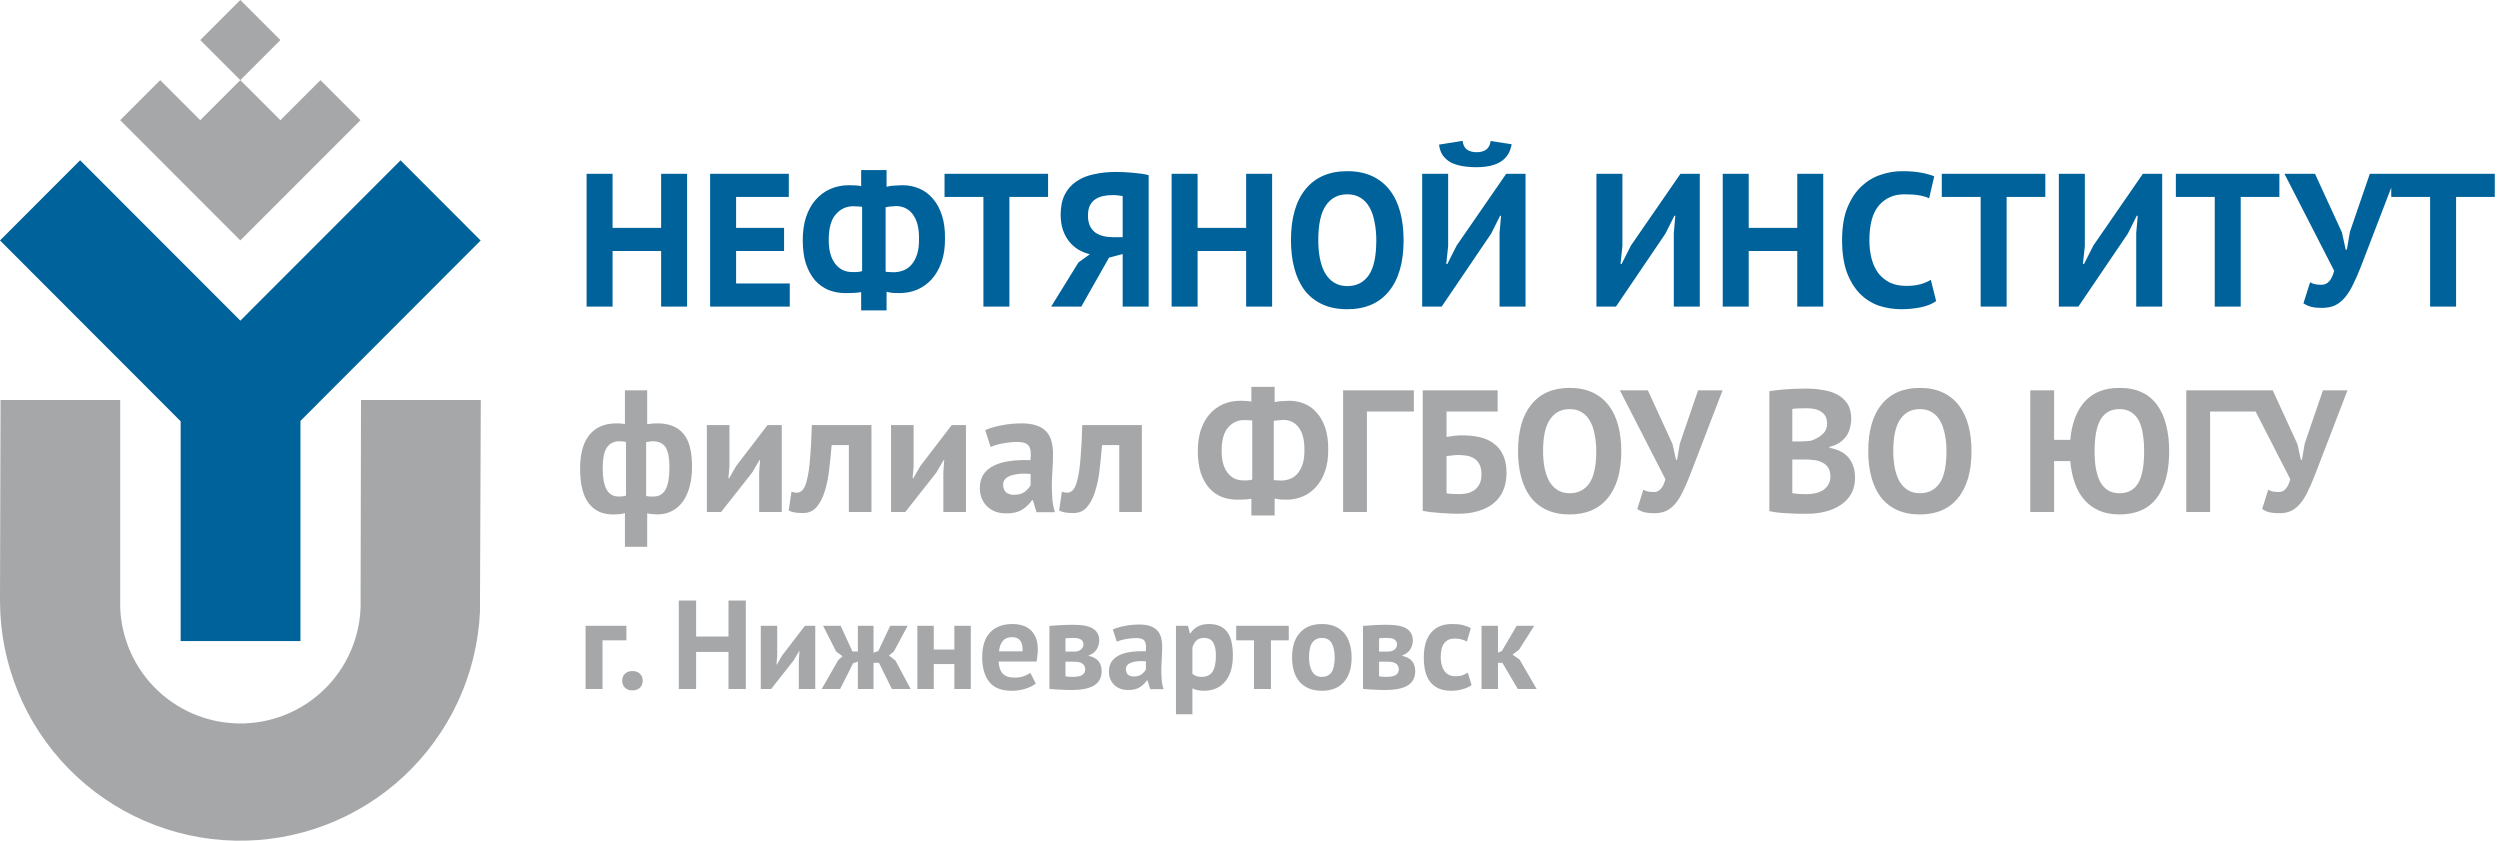 <svg width="791" height="266" viewBox="0 0 791 266" fill="none" xmlns="http://www.w3.org/2000/svg">
<path d="M152.124 126.568H114.22L114.093 189.585C114.26 194.579 113.441 199.558 111.683 204.235C109.926 208.913 107.264 213.199 103.851 216.848C100.437 220.498 96.338 223.439 91.787 225.504C87.237 227.569 82.324 228.717 77.33 228.884C72.336 229.05 67.357 228.231 62.679 226.474C58.002 224.717 53.716 222.055 50.066 218.641C46.417 215.227 43.476 211.128 41.411 206.578C39.346 202.027 38.198 197.115 38.031 192.12V126.568H0.177L0 189.585C0 189.801 0 190.003 0 190.219C0.05 210.034 7.84 229.046 21.708 243.199C35.577 257.352 54.426 265.527 74.236 265.98C94.046 266.433 113.249 259.129 127.75 245.624C142.251 232.12 150.902 213.485 151.858 193.692L152.124 126.568Z" fill="#A5A7A9"/>
<path d="M152.074 76.1L126.732 50.733L76.049 101.454L25.341 50.708L0 76.075L57.161 133.299V202.832H95.065V133.172L152.074 76.1Z" fill="#00629B"/>
<path d="M63.36 12.677L76.037 0L88.714 12.677L76.037 25.354L88.714 38.031L101.378 25.354L114.055 38.031L76.037 76.062L38.018 38.031L50.683 25.354L63.36 38.031L76.037 25.354" fill="#A5A7A9"/>
<path d="M209.18 79.42H193.82V97H185.6V55H193.82V72.1H209.18V55H217.4V97H209.18V79.42ZM224.682 55H249.582V62.32H232.902V72.1H248.082V79.42H232.902V89.68H249.882V97H224.682V55ZM272.47 92.44C271.71 92.56 270.93 92.64 270.13 92.68C269.33 92.72 268.47 92.74 267.55 92.74C265.63 92.74 263.85 92.42 262.21 91.78C260.57 91.1 259.13 90.08 257.89 88.72C256.69 87.32 255.73 85.58 255.01 83.5C254.33 81.38 253.99 78.88 253.99 76C253.99 73.28 254.33 70.86 255.01 68.74C255.73 66.58 256.73 64.76 258.01 63.28C259.33 61.76 260.89 60.6 262.69 59.8C264.49 59 266.49 58.6 268.69 58.6C269.21 58.6 269.85 58.62 270.61 58.66C271.37 58.7 271.99 58.78 272.47 58.9V53.8H280.51V59.08C281.27 58.88 282.13 58.76 283.09 58.72C284.09 58.64 284.89 58.6 285.49 58.6C287.45 58.6 289.25 58.96 290.89 59.68C292.53 60.36 293.95 61.42 295.15 62.86C296.39 64.26 297.35 66.02 298.03 68.14C298.71 70.22 299.03 72.64 298.99 75.4C299.03 78.24 298.67 80.74 297.91 82.9C297.15 85.06 296.11 86.88 294.79 88.36C293.47 89.8 291.93 90.9 290.17 91.66C288.45 92.38 286.59 92.74 284.59 92.74C283.95 92.74 283.25 92.72 282.49 92.68C281.77 92.6 281.11 92.48 280.51 92.32V98.2H272.47V92.44ZM283.57 65.2C283.17 65.24 282.63 65.28 281.95 65.32C281.27 65.36 280.69 65.44 280.21 65.56V85.96C280.57 86.04 280.99 86.08 281.47 86.08C281.99 86.08 282.47 86.1 282.91 86.14C284.03 86.1 285.07 85.88 286.03 85.48C286.99 85.08 287.83 84.44 288.55 83.56C289.27 82.68 289.83 81.58 290.23 80.26C290.63 78.94 290.81 77.34 290.77 75.46C290.81 72.26 290.19 69.76 288.91 67.96C287.63 66.16 285.85 65.24 283.57 65.2ZM269.65 86.08C269.97 86.08 270.45 86.08 271.09 86.08C271.77 86.04 272.33 85.94 272.77 85.78V65.44C272.37 65.36 271.91 65.32 271.39 65.32C270.87 65.28 270.39 65.26 269.95 65.26C267.75 65.26 265.91 66.12 264.43 67.84C262.95 69.52 262.21 72.22 262.21 75.94C262.21 79.18 262.89 81.68 264.25 83.44C265.61 85.2 267.41 86.08 269.65 86.08ZM331.611 62.32H319.371V97H311.151V62.32H298.851V55H331.611V62.32ZM363.433 97H355.213V80.38L350.893 81.52L342.133 97H332.593L341.233 83.02L344.833 80.44C343.553 80.12 342.353 79.64 341.233 79C340.113 78.32 339.133 77.46 338.293 76.42C337.453 75.38 336.793 74.16 336.313 72.76C335.833 71.32 335.593 69.7 335.593 67.9C335.593 65.38 336.033 63.26 336.913 61.54C337.793 59.82 339.013 58.44 340.573 57.4C342.133 56.32 343.993 55.56 346.153 55.12C348.313 54.64 350.653 54.4 353.173 54.4C353.853 54.4 354.633 54.42 355.513 54.46C356.393 54.5 357.293 54.56 358.213 54.64C359.173 54.72 360.093 54.82 360.973 54.94C361.893 55.06 362.713 55.22 363.433 55.42V97ZM352.153 61.72C351.073 61.72 350.053 61.82 349.093 62.02C348.133 62.22 347.293 62.56 346.573 63.04C345.853 63.52 345.273 64.18 344.833 65.02C344.433 65.86 344.233 66.94 344.233 68.26C344.233 69.5 344.433 70.56 344.833 71.44C345.233 72.28 345.793 72.98 346.513 73.54C347.233 74.06 348.073 74.44 349.033 74.68C349.993 74.92 351.033 75.04 352.153 75.04H355.213V62.02C354.773 61.94 354.313 61.88 353.833 61.84C353.393 61.76 352.833 61.72 352.153 61.72ZM394.278 79.42H378.918V97H370.698V55H378.918V72.1H394.278V55H402.498V97H394.278V79.42ZM408.46 76C408.46 69 410 63.62 413.08 59.86C416.16 56.06 420.56 54.16 426.28 54.16C429.28 54.16 431.9 54.68 434.14 55.72C436.38 56.76 438.24 58.24 439.72 60.16C441.2 62.08 442.3 64.38 443.02 67.06C443.74 69.74 444.1 72.72 444.1 76C444.1 83 442.54 88.4 439.42 92.2C436.34 95.96 431.96 97.84 426.28 97.84C423.24 97.84 420.6 97.32 418.36 96.28C416.12 95.24 414.26 93.76 412.78 91.84C411.34 89.92 410.26 87.62 409.54 84.94C408.82 82.26 408.46 79.28 408.46 76ZM417.1 76C417.1 78.12 417.28 80.08 417.64 81.88C418 83.64 418.54 85.16 419.26 86.44C420.02 87.72 420.98 88.72 422.14 89.44C423.3 90.16 424.68 90.52 426.28 90.52C429.2 90.52 431.46 89.38 433.06 87.1C434.66 84.82 435.46 81.12 435.46 76C435.46 73.96 435.28 72.06 434.92 70.3C434.6 68.54 434.08 67 433.36 65.68C432.64 64.36 431.7 63.34 430.54 62.62C429.38 61.86 427.96 61.48 426.28 61.48C423.36 61.48 421.1 62.66 419.5 65.02C417.9 67.34 417.1 71 417.1 76ZM474.455 73.72L474.935 68.26H474.635L471.815 73.9L456.155 97H449.975V55H458.195V77.86L457.595 83.5H457.955L460.895 77.68L476.555 55H482.675V97H474.455V73.72ZM462.755 44.56C462.915 45.84 463.375 46.76 464.135 47.32C464.935 47.88 465.955 48.16 467.195 48.16C469.875 48.16 471.355 46.98 471.635 44.62L478.295 45.64C477.855 48.16 476.695 50 474.815 51.16C472.975 52.32 470.415 52.9 467.135 52.9C465.495 52.9 463.995 52.78 462.635 52.54C461.275 52.3 460.075 51.92 459.035 51.4C458.035 50.84 457.195 50.1 456.515 49.18C455.875 48.26 455.475 47.12 455.315 45.76L462.755 44.56ZM529.592 73.72L530.072 68.26H529.772L526.952 73.9L511.292 97H505.112V55H513.332V77.86L512.732 83.5H513.092L516.032 77.68L531.692 55H537.812V97H529.592V73.72ZM568.653 79.42H553.293V97H545.073V55H553.293V72.1H568.653V55H576.873V97H568.653V79.42ZM612.595 95.26C611.315 96.18 609.675 96.84 607.675 97.24C605.715 97.64 603.695 97.84 601.615 97.84C599.095 97.84 596.695 97.46 594.415 96.7C592.175 95.9 590.195 94.64 588.475 92.92C586.755 91.16 585.375 88.9 584.335 86.14C583.335 83.34 582.835 79.96 582.835 76C582.835 71.88 583.395 68.44 584.515 65.68C585.675 62.88 587.155 60.64 588.955 58.96C590.795 57.24 592.835 56.02 595.075 55.3C597.315 54.54 599.555 54.16 601.795 54.16C604.195 54.16 606.215 54.32 607.855 54.64C609.535 54.96 610.915 55.34 611.995 55.78L610.375 62.74C609.455 62.3 608.355 61.98 607.075 61.78C605.835 61.58 604.315 61.48 602.515 61.48C599.195 61.48 596.515 62.66 594.475 65.02C592.475 67.38 591.475 71.04 591.475 76C591.475 78.16 591.715 80.14 592.195 81.94C592.675 83.7 593.395 85.22 594.355 86.5C595.355 87.74 596.575 88.72 598.015 89.44C599.495 90.12 601.195 90.46 603.115 90.46C604.915 90.46 606.435 90.28 607.675 89.92C608.915 89.56 609.995 89.1 610.915 88.54L612.595 95.26ZM647.139 62.32H634.899V97H626.679V62.32H614.379V55H647.139V62.32ZM675.9 73.72L676.38 68.26H676.08L673.26 73.9L657.6 97H651.42V55H659.64V77.86L659.04 83.5H659.4L662.34 77.68L678 55H684.12V97H675.9V73.72ZM721.201 62.32H708.961V97H700.741V62.32H688.441V55H721.201V62.32ZM740.988 73.54L742.188 79H742.548L743.508 73.36L749.808 55H758.268L747.108 84.04C746.228 86.32 745.368 88.3 744.528 89.98C743.728 91.66 742.848 93.06 741.888 94.18C740.968 95.26 739.928 96.08 738.768 96.64C737.608 97.16 736.248 97.42 734.688 97.42C733.368 97.42 732.288 97.32 731.448 97.12C730.648 96.96 729.768 96.58 728.808 95.98L730.908 89.32C731.588 89.68 732.208 89.9 732.768 89.98C733.328 90.06 733.928 90.1 734.568 90.1C736.448 90.1 737.768 88.62 738.528 85.66L722.808 55H732.468L740.988 73.54ZM789.346 62.32H777.106V97H768.886V62.32H756.586V55H789.346V62.32Z" fill="#00629B"/>
<path d="M197.73 162.33C197.107 162.55 196.447 162.678 195.75 162.715C195.09 162.752 194.485 162.77 193.935 162.77C190.598 162.77 188.032 161.578 186.235 159.195C184.438 156.812 183.54 153.163 183.54 148.25C183.54 143.557 184.53 140 186.51 137.58C188.49 135.16 191.35 133.95 195.09 133.95C196.117 133.95 196.997 134.023 197.73 134.17V123.5H204.77V134.225C205.43 134.115 206.017 134.042 206.53 134.005C207.043 133.968 207.538 133.95 208.015 133.95C211.645 133.95 214.377 135.032 216.21 137.195C218.043 139.322 218.96 142.823 218.96 147.7C218.96 150.01 218.703 152.1 218.19 153.97C217.713 155.803 216.998 157.38 216.045 158.7C215.092 160.02 213.918 161.028 212.525 161.725C211.168 162.422 209.592 162.77 207.795 162.77C207.465 162.77 206.97 162.733 206.31 162.66C205.687 162.623 205.173 162.532 204.77 162.385V173H197.73V162.33ZM206.42 139.615C206.053 139.615 205.723 139.652 205.43 139.725C205.173 139.762 204.843 139.817 204.44 139.89V156.94C204.733 157.013 205.063 157.068 205.43 157.105C205.833 157.105 206.255 157.105 206.695 157.105C208.455 157.105 209.738 156.39 210.545 154.96C211.388 153.493 211.81 151.073 211.81 147.7C211.81 144.84 211.407 142.787 210.6 141.54C209.793 140.257 208.4 139.615 206.42 139.615ZM195.805 157.105C196.208 157.105 196.575 157.087 196.905 157.05C197.272 156.977 197.657 156.903 198.06 156.83V139.835C197.363 139.688 196.648 139.615 195.915 139.615C194.228 139.615 192.927 140.275 192.01 141.595C191.13 142.878 190.69 145.097 190.69 148.25C190.69 151.11 191.093 153.31 191.9 154.85C192.743 156.353 194.045 157.105 195.805 157.105ZM240.201 149.46L240.476 145.555H240.311L237.946 149.57L228.156 162H223.646V134.5H230.796V147.59L230.466 151.33H230.686L232.941 147.425L242.841 134.5H247.351V162H240.201V149.46ZM268.576 140.825H263.131C262.911 143.428 262.655 146.013 262.361 148.58C262.068 151.147 261.591 153.457 260.931 155.51C260.308 157.527 259.446 159.177 258.346 160.46C257.246 161.707 255.816 162.33 254.056 162.33C251.93 162.33 250.426 162.055 249.546 161.505L250.426 155.565C251.013 155.785 251.563 155.895 252.076 155.895C252.81 155.895 253.451 155.583 254.001 154.96C254.551 154.337 255.01 153.218 255.376 151.605C255.78 149.992 256.091 147.81 256.311 145.06C256.568 142.273 256.751 138.753 256.861 134.5H275.726V162H268.576V140.825ZM298.477 149.46L298.752 145.555H298.587L296.222 149.57L286.432 162H281.922V134.5H289.072V147.59L288.742 151.33H288.962L291.217 147.425L301.117 134.5H305.627V162H298.477V149.46ZM311.728 136.095C313.194 135.435 314.936 134.922 316.953 134.555C318.969 134.152 321.078 133.95 323.278 133.95C325.184 133.95 326.779 134.188 328.063 134.665C329.346 135.105 330.354 135.747 331.088 136.59C331.858 137.433 332.389 138.442 332.683 139.615C333.013 140.788 333.178 142.108 333.178 143.575C333.178 145.188 333.123 146.82 333.013 148.47C332.903 150.083 332.829 151.678 332.793 153.255C332.793 154.832 332.848 156.372 332.958 157.875C333.068 159.342 333.343 160.735 333.783 162.055H327.953L326.798 158.26H326.523C325.789 159.397 324.763 160.387 323.443 161.23C322.159 162.037 320.491 162.44 318.438 162.44C317.154 162.44 315.999 162.257 314.973 161.89C313.946 161.487 313.066 160.937 312.333 160.24C311.599 159.507 311.031 158.663 310.628 157.71C310.224 156.72 310.023 155.62 310.023 154.41C310.023 152.723 310.389 151.312 311.123 150.175C311.893 149.002 312.974 148.067 314.368 147.37C315.798 146.637 317.484 146.142 319.428 145.885C321.408 145.592 323.608 145.5 326.028 145.61C326.284 143.557 326.138 142.09 325.588 141.21C325.038 140.293 323.809 139.835 321.903 139.835C320.473 139.835 318.951 139.982 317.338 140.275C315.761 140.568 314.459 140.953 313.433 141.43L311.728 136.095ZM320.803 156.555C322.233 156.555 323.369 156.243 324.213 155.62C325.056 154.96 325.679 154.263 326.083 153.53V149.955C324.946 149.845 323.846 149.827 322.783 149.9C321.756 149.973 320.839 150.138 320.033 150.395C319.226 150.652 318.584 151.018 318.108 151.495C317.631 151.972 317.393 152.577 317.393 153.31C317.393 154.337 317.686 155.143 318.273 155.73C318.896 156.28 319.739 156.555 320.803 156.555ZM354.138 140.825H348.693C348.473 143.428 348.216 146.013 347.923 148.58C347.63 151.147 347.153 153.457 346.493 155.51C345.87 157.527 345.008 159.177 343.908 160.46C342.808 161.707 341.378 162.33 339.618 162.33C337.491 162.33 335.988 162.055 335.108 161.505L335.988 155.565C336.575 155.785 337.125 155.895 337.638 155.895C338.371 155.895 339.013 155.583 339.563 154.96C340.113 154.337 340.571 153.218 340.938 151.605C341.341 149.992 341.653 147.81 341.873 145.06C342.13 142.273 342.313 138.753 342.423 134.5H361.288V162H354.138V140.825ZM395.932 157.82C395.235 157.93 394.52 158.003 393.787 158.04C393.053 158.077 392.265 158.095 391.422 158.095C389.662 158.095 388.03 157.802 386.527 157.215C385.023 156.592 383.703 155.657 382.567 154.41C381.467 153.127 380.587 151.532 379.927 149.625C379.303 147.682 378.992 145.39 378.992 142.75C378.992 140.257 379.303 138.038 379.927 136.095C380.587 134.115 381.503 132.447 382.677 131.09C383.887 129.697 385.317 128.633 386.967 127.9C388.617 127.167 390.45 126.8 392.467 126.8C392.943 126.8 393.53 126.818 394.227 126.855C394.923 126.892 395.492 126.965 395.932 127.075V122.4H403.302V127.24C403.998 127.057 404.787 126.947 405.667 126.91C406.583 126.837 407.317 126.8 407.867 126.8C409.663 126.8 411.313 127.13 412.817 127.79C414.32 128.413 415.622 129.385 416.722 130.705C417.858 131.988 418.738 133.602 419.362 135.545C419.985 137.452 420.278 139.67 420.242 142.2C420.278 144.803 419.948 147.095 419.252 149.075C418.555 151.055 417.602 152.723 416.392 154.08C415.182 155.4 413.77 156.408 412.157 157.105C410.58 157.765 408.875 158.095 407.042 158.095C406.455 158.095 405.813 158.077 405.117 158.04C404.457 157.967 403.852 157.857 403.302 157.71V163.1H395.932V157.82ZM406.107 132.85C405.74 132.887 405.245 132.923 404.622 132.96C403.998 132.997 403.467 133.07 403.027 133.18V151.88C403.357 151.953 403.742 151.99 404.182 151.99C404.658 151.99 405.098 152.008 405.502 152.045C406.528 152.008 407.482 151.807 408.362 151.44C409.242 151.073 410.012 150.487 410.672 149.68C411.332 148.873 411.845 147.865 412.212 146.655C412.578 145.445 412.743 143.978 412.707 142.255C412.743 139.322 412.175 137.03 411.002 135.38C409.828 133.73 408.197 132.887 406.107 132.85ZM393.347 151.99C393.64 151.99 394.08 151.99 394.667 151.99C395.29 151.953 395.803 151.862 396.207 151.715V133.07C395.84 132.997 395.418 132.96 394.942 132.96C394.465 132.923 394.025 132.905 393.622 132.905C391.605 132.905 389.918 133.693 388.562 135.27C387.205 136.81 386.527 139.285 386.527 142.695C386.527 145.665 387.15 147.957 388.397 149.57C389.643 151.183 391.293 151.99 393.347 151.99ZM447.343 130.21H432.493V162H424.958V123.5H447.343V130.21ZM450.149 123.5H473.854V130.21H457.684V138.24C458.307 138.13 459.059 138.02 459.939 137.91C460.855 137.8 461.754 137.745 462.634 137.745C464.687 137.745 466.575 137.947 468.299 138.35C470.022 138.753 471.489 139.432 472.699 140.385C473.945 141.302 474.917 142.53 475.614 144.07C476.31 145.573 476.659 147.425 476.659 149.625C476.659 151.788 476.292 153.677 475.559 155.29C474.862 156.903 473.835 158.242 472.479 159.305C471.159 160.368 469.545 161.175 467.639 161.725C465.769 162.275 463.66 162.55 461.314 162.55C460.69 162.55 459.902 162.532 458.949 162.495C458.032 162.458 457.042 162.403 455.979 162.33C454.952 162.257 453.925 162.165 452.899 162.055C451.872 161.945 450.955 161.798 450.149 161.615V123.5ZM461.864 156.335C462.817 156.335 463.697 156.225 464.504 156.005C465.347 155.748 466.08 155.382 466.704 154.905C467.327 154.392 467.822 153.75 468.189 152.98C468.555 152.21 468.739 151.275 468.739 150.175C468.739 148.855 468.537 147.792 468.134 146.985C467.73 146.178 467.18 145.555 466.484 145.115C465.787 144.638 464.98 144.327 464.064 144.18C463.184 144.033 462.23 143.96 461.204 143.96C460.69 143.96 460.049 144.015 459.279 144.125C458.509 144.198 457.977 144.272 457.684 144.345V156.06C458.087 156.17 458.692 156.243 459.499 156.28C460.342 156.317 461.13 156.335 461.864 156.335ZM480.306 142.75C480.306 136.333 481.717 131.402 484.541 127.955C487.364 124.472 491.397 122.73 496.641 122.73C499.391 122.73 501.792 123.207 503.846 124.16C505.899 125.113 507.604 126.47 508.961 128.23C510.317 129.99 511.326 132.098 511.986 134.555C512.646 137.012 512.976 139.743 512.976 142.75C512.976 149.167 511.546 154.117 508.686 157.6C505.862 161.047 501.847 162.77 496.641 162.77C493.854 162.77 491.434 162.293 489.381 161.34C487.327 160.387 485.622 159.03 484.266 157.27C482.946 155.51 481.956 153.402 481.296 150.945C480.636 148.488 480.306 145.757 480.306 142.75ZM488.226 142.75C488.226 144.693 488.391 146.49 488.721 148.14C489.051 149.753 489.546 151.147 490.206 152.32C490.902 153.493 491.782 154.41 492.846 155.07C493.909 155.73 495.174 156.06 496.641 156.06C499.317 156.06 501.389 155.015 502.856 152.925C504.322 150.835 505.056 147.443 505.056 142.75C505.056 140.88 504.891 139.138 504.561 137.525C504.267 135.912 503.791 134.5 503.131 133.29C502.471 132.08 501.609 131.145 500.546 130.485C499.482 129.788 498.181 129.44 496.641 129.44C493.964 129.44 491.892 130.522 490.426 132.685C488.959 134.812 488.226 138.167 488.226 142.75ZM529.191 140.495L530.291 145.5H530.621L531.501 140.33L537.276 123.5H545.031L534.801 150.12C533.994 152.21 533.206 154.025 532.436 155.565C531.702 157.105 530.896 158.388 530.016 159.415C529.172 160.405 528.219 161.157 527.156 161.67C526.092 162.147 524.846 162.385 523.416 162.385C522.206 162.385 521.216 162.293 520.446 162.11C519.712 161.963 518.906 161.615 518.026 161.065L519.951 154.96C520.574 155.29 521.142 155.492 521.656 155.565C522.169 155.638 522.719 155.675 523.306 155.675C525.029 155.675 526.239 154.318 526.936 151.605L512.526 123.5H521.381L529.191 140.495ZM585.731 132.465C585.731 133.418 585.603 134.372 585.346 135.325C585.126 136.278 584.741 137.158 584.191 137.965C583.641 138.735 582.926 139.432 582.046 140.055C581.166 140.642 580.103 141.082 578.856 141.375V141.705C579.956 141.888 581.001 142.2 581.991 142.64C582.981 143.08 583.843 143.685 584.576 144.455C585.31 145.225 585.878 146.16 586.281 147.26C586.721 148.36 586.941 149.662 586.941 151.165C586.941 153.145 586.52 154.868 585.676 156.335C584.833 157.765 583.696 158.938 582.266 159.855C580.873 160.772 579.278 161.45 577.481 161.89C575.685 162.33 573.833 162.55 571.926 162.55C571.303 162.55 570.496 162.55 569.506 162.55C568.553 162.55 567.508 162.513 566.371 162.44C565.271 162.403 564.135 162.33 562.961 162.22C561.825 162.11 560.78 161.945 559.826 161.725V123.775C560.523 123.665 561.311 123.555 562.191 123.445C563.108 123.335 564.08 123.243 565.106 123.17C566.133 123.097 567.178 123.042 568.241 123.005C569.341 122.968 570.423 122.95 571.486 122.95C573.283 122.95 575.025 123.097 576.711 123.39C578.435 123.647 579.956 124.123 581.276 124.82C582.633 125.517 583.715 126.488 584.521 127.735C585.328 128.982 585.731 130.558 585.731 132.465ZM571.981 156.335C572.898 156.335 573.778 156.225 574.621 156.005C575.501 155.785 576.271 155.455 576.931 155.015C577.591 154.538 578.123 153.952 578.526 153.255C578.93 152.558 579.131 151.733 579.131 150.78C579.131 149.57 578.893 148.617 578.416 147.92C577.94 147.223 577.316 146.692 576.546 146.325C575.776 145.922 574.915 145.665 573.961 145.555C573.008 145.445 572.055 145.39 571.101 145.39H567.086V156.005C567.27 156.078 567.563 156.133 567.966 156.17C568.37 156.207 568.791 156.243 569.231 156.28C569.708 156.28 570.185 156.298 570.661 156.335C571.175 156.335 571.615 156.335 571.981 156.335ZM569.506 139.67C570.02 139.67 570.606 139.652 571.266 139.615C571.963 139.578 572.531 139.523 572.971 139.45C574.365 139.01 575.556 138.35 576.546 137.47C577.573 136.59 578.086 135.435 578.086 134.005C578.086 133.052 577.903 132.263 577.536 131.64C577.17 131.017 576.675 130.522 576.051 130.155C575.465 129.788 574.786 129.532 574.016 129.385C573.246 129.238 572.44 129.165 571.596 129.165C570.643 129.165 569.763 129.183 568.956 129.22C568.15 129.257 567.526 129.312 567.086 129.385V139.67H569.506ZM591.111 142.75C591.111 136.333 592.523 131.402 595.346 127.955C598.17 124.472 602.203 122.73 607.446 122.73C610.196 122.73 612.598 123.207 614.651 124.16C616.705 125.113 618.41 126.47 619.766 128.23C621.123 129.99 622.131 132.098 622.791 134.555C623.451 137.012 623.781 139.743 623.781 142.75C623.781 149.167 622.351 154.117 619.491 157.6C616.668 161.047 612.653 162.77 607.446 162.77C604.66 162.77 602.24 162.293 600.186 161.34C598.133 160.387 596.428 159.03 595.071 157.27C593.751 155.51 592.761 153.402 592.101 150.945C591.441 148.488 591.111 145.757 591.111 142.75ZM599.031 142.75C599.031 144.693 599.196 146.49 599.526 148.14C599.856 149.753 600.351 151.147 601.011 152.32C601.708 153.493 602.588 154.41 603.651 155.07C604.715 155.73 605.98 156.06 607.446 156.06C610.123 156.06 612.195 155.015 613.661 152.925C615.128 150.835 615.861 147.443 615.861 142.75C615.861 140.88 615.696 139.138 615.366 137.525C615.073 135.912 614.596 134.5 613.936 133.29C613.276 132.08 612.415 131.145 611.351 130.485C610.288 129.788 608.986 129.44 607.446 129.44C604.77 129.44 602.698 130.522 601.231 132.685C599.765 134.812 599.031 138.167 599.031 142.75ZM649.915 139.175H655.03C655.507 133.932 657.047 129.88 659.65 127.02C662.253 124.16 665.902 122.73 670.595 122.73C673.382 122.73 675.765 123.207 677.745 124.16C679.725 125.113 681.338 126.47 682.585 128.23C683.868 129.99 684.803 132.098 685.39 134.555C686.013 137.012 686.325 139.743 686.325 142.75C686.325 149.167 685.005 154.117 682.365 157.6C679.725 161.047 675.802 162.77 670.595 162.77C668.175 162.77 666.03 162.367 664.16 161.56C662.327 160.753 660.768 159.617 659.485 158.15C658.202 156.683 657.193 154.905 656.46 152.815C655.727 150.725 655.25 148.415 655.03 145.885H649.915V162H642.38V123.5H649.915V139.175ZM662.73 142.75C662.73 144.693 662.858 146.49 663.115 148.14C663.408 149.753 663.848 151.147 664.435 152.32C665.058 153.493 665.865 154.41 666.855 155.07C667.882 155.73 669.128 156.06 670.595 156.06C673.272 156.06 675.233 155.015 676.48 152.925C677.763 150.835 678.405 147.443 678.405 142.75C678.405 140.88 678.277 139.138 678.02 137.525C677.8 135.912 677.397 134.5 676.81 133.29C676.223 132.08 675.417 131.145 674.39 130.485C673.4 129.788 672.135 129.44 670.595 129.44C667.955 129.44 665.975 130.522 664.655 132.685C663.372 134.812 662.73 138.167 662.73 142.75ZM714.125 130.21H699.275V162H691.74V123.5H714.125V130.21ZM726.9 140.495L728 145.5H728.33L729.21 140.33L734.985 123.5H742.74L732.51 150.12C731.704 152.21 730.915 154.025 730.145 155.565C729.412 157.105 728.605 158.388 727.725 159.415C726.882 160.405 725.929 161.157 724.865 161.67C723.802 162.147 722.555 162.385 721.125 162.385C719.915 162.385 718.925 162.293 718.155 162.11C717.422 161.963 716.615 161.615 715.735 161.065L717.66 154.96C718.284 155.29 718.852 155.492 719.365 155.565C719.879 155.638 720.429 155.675 721.015 155.675C722.739 155.675 723.949 154.318 724.645 151.605L710.235 123.5H719.09L726.9 140.495Z" fill="#A5A7A9"/>
<path d="M198.2 202.6H190.64V218H185.28V198H198.2V202.6ZM196.868 215.36C196.868 214.427 197.161 213.693 197.748 213.16C198.334 212.6 199.108 212.32 200.068 212.32C201.081 212.32 201.881 212.6 202.468 213.16C203.054 213.693 203.348 214.427 203.348 215.36C203.348 216.293 203.054 217.04 202.468 217.6C201.881 218.16 201.081 218.44 200.068 218.44C199.108 218.44 198.334 218.16 197.748 217.6C197.161 217.04 196.868 216.293 196.868 215.36ZM230.495 206.28H220.255V218H214.775V190H220.255V201.4H230.495V190H235.975V218H230.495V206.28ZM252.75 208.88L252.95 206.04H252.83L251.11 208.96L243.99 218H240.71V198H245.91V207.52L245.67 210.24H245.83L247.47 207.4L254.67 198H257.95V218H252.75V208.88ZM269.907 209.88L265.827 218H259.987L265.227 208.84L266.587 207.64L264.547 206.12L260.427 198H265.987L269.707 206.12H271.427V198H276.387V206.52L277.907 205.96L281.667 198H287.187L282.827 206.12L281.267 207.4L283.307 209L288.147 218H282.187L278.107 209.72H276.387V218H271.427V209.32L269.907 209.88ZM301.961 210.12H295.441V218H290.241V198H295.441V205.52H301.961V198H307.161V218H301.961V210.12ZM327.725 216.28C326.925 216.92 325.832 217.467 324.445 217.92C323.085 218.347 321.632 218.56 320.085 218.56C316.859 218.56 314.499 217.627 313.005 215.76C311.512 213.867 310.765 211.28 310.765 208C310.765 204.48 311.605 201.84 313.285 200.08C314.965 198.32 317.325 197.44 320.365 197.44C321.379 197.44 322.365 197.573 323.325 197.84C324.285 198.107 325.139 198.547 325.885 199.16C326.632 199.773 327.232 200.6 327.685 201.64C328.139 202.68 328.365 203.973 328.365 205.52C328.365 206.08 328.325 206.68 328.245 207.32C328.192 207.96 328.099 208.627 327.965 209.32H315.965C316.045 211 316.472 212.267 317.245 213.12C318.045 213.973 319.325 214.4 321.085 214.4C322.179 214.4 323.152 214.24 324.005 213.92C324.885 213.573 325.552 213.227 326.005 212.88L327.725 216.28ZM320.285 201.6C318.925 201.6 317.912 202.013 317.245 202.84C316.605 203.64 316.219 204.72 316.085 206.08H323.525C323.632 204.64 323.405 203.533 322.845 202.76C322.312 201.987 321.459 201.6 320.285 201.6ZM332.038 198.04C332.971 197.96 334.091 197.88 335.398 197.8C336.731 197.72 338.158 197.68 339.678 197.68C342.611 197.68 344.691 198.107 345.918 198.96C347.171 199.787 347.798 201.04 347.798 202.72C347.798 203.653 347.531 204.56 346.998 205.44C346.464 206.32 345.624 206.96 344.478 207.36V207.52C345.918 207.84 346.958 208.413 347.598 209.24C348.238 210.04 348.558 211.08 348.558 212.36C348.558 214.36 347.784 215.853 346.238 216.84C344.718 217.827 342.264 218.32 338.878 218.32C337.758 218.32 336.571 218.28 335.318 218.2C334.064 218.147 332.971 218.067 332.038 217.96V198.04ZM337.118 214C337.491 214.053 337.838 214.093 338.158 214.12C338.478 214.147 338.878 214.16 339.358 214.16C340.798 214.16 341.824 213.96 342.438 213.56C343.051 213.16 343.358 212.547 343.358 211.72C343.358 211.027 343.091 210.467 342.558 210.04C342.051 209.587 341.131 209.36 339.798 209.36H337.118V214ZM339.878 206.16C340.731 206.16 341.424 205.96 341.958 205.56C342.518 205.133 342.798 204.6 342.798 203.96C342.798 203.267 342.558 202.747 342.078 202.4C341.624 202.027 340.784 201.84 339.558 201.84C338.944 201.84 338.451 201.853 338.078 201.88C337.731 201.907 337.411 201.933 337.118 201.96V206.16H339.878ZM352.113 199.16C353.18 198.68 354.446 198.307 355.913 198.04C357.38 197.747 358.913 197.6 360.513 197.6C361.9 197.6 363.06 197.773 363.993 198.12C364.926 198.44 365.66 198.907 366.193 199.52C366.753 200.133 367.14 200.867 367.353 201.72C367.593 202.573 367.713 203.533 367.713 204.6C367.713 205.773 367.673 206.96 367.593 208.16C367.513 209.333 367.46 210.493 367.433 211.64C367.433 212.787 367.473 213.907 367.553 215C367.633 216.067 367.833 217.08 368.153 218.04H363.913L363.073 215.28H362.873C362.34 216.107 361.593 216.827 360.633 217.44C359.7 218.027 358.486 218.32 356.993 218.32C356.06 218.32 355.22 218.187 354.473 217.92C353.726 217.627 353.086 217.227 352.553 216.72C352.02 216.187 351.606 215.573 351.313 214.88C351.02 214.16 350.873 213.36 350.873 212.48C350.873 211.253 351.14 210.227 351.673 209.4C352.233 208.547 353.02 207.867 354.033 207.36C355.073 206.827 356.3 206.467 357.713 206.28C359.153 206.067 360.753 206 362.513 206.08C362.7 204.587 362.593 203.52 362.193 202.88C361.793 202.213 360.9 201.88 359.513 201.88C358.473 201.88 357.366 201.987 356.193 202.2C355.046 202.413 354.1 202.693 353.353 203.04L352.113 199.16ZM358.713 214.04C359.753 214.04 360.58 213.813 361.193 213.36C361.806 212.88 362.26 212.373 362.553 211.84V209.24C361.726 209.16 360.926 209.147 360.153 209.2C359.406 209.253 358.74 209.373 358.153 209.56C357.566 209.747 357.1 210.013 356.753 210.36C356.406 210.707 356.233 211.147 356.233 211.68C356.233 212.427 356.446 213.013 356.873 213.44C357.326 213.84 357.94 214.04 358.713 214.04ZM372.077 198H375.877L376.477 200.4H376.637C377.33 199.387 378.144 198.64 379.077 198.16C380.037 197.68 381.197 197.44 382.557 197.44C385.064 197.44 386.944 198.24 388.197 199.84C389.45 201.413 390.077 203.96 390.077 207.48C390.077 209.187 389.877 210.733 389.477 212.12C389.077 213.48 388.477 214.64 387.677 215.6C386.904 216.56 385.944 217.293 384.797 217.8C383.677 218.307 382.384 218.56 380.917 218.56C380.09 218.56 379.41 218.493 378.877 218.36C378.344 218.253 377.81 218.067 377.277 217.8V226H372.077V198ZM380.997 201.84C379.984 201.84 379.184 202.093 378.597 202.6C378.037 203.107 377.597 203.867 377.277 204.88V213.2C377.65 213.493 378.05 213.733 378.477 213.92C378.93 214.08 379.517 214.16 380.237 214.16C381.73 214.16 382.85 213.64 383.597 212.6C384.344 211.533 384.717 209.787 384.717 207.36C384.717 205.6 384.424 204.24 383.837 203.28C383.25 202.32 382.304 201.84 380.997 201.84ZM407.766 202.6H402.126V218H396.766V202.6H391.126V198H407.766V202.6ZM408.812 208C408.812 204.613 409.639 202.013 411.292 200.2C412.946 198.36 415.266 197.44 418.252 197.44C419.852 197.44 421.239 197.693 422.412 198.2C423.586 198.707 424.559 199.427 425.332 200.36C426.106 201.267 426.679 202.373 427.052 203.68C427.452 204.987 427.652 206.427 427.652 208C427.652 211.387 426.826 214 425.172 215.84C423.546 217.653 421.239 218.56 418.252 218.56C416.652 218.56 415.266 218.307 414.092 217.8C412.919 217.293 411.932 216.587 411.132 215.68C410.359 214.747 409.772 213.627 409.372 212.32C408.999 211.013 408.812 209.573 408.812 208ZM414.172 208C414.172 208.88 414.252 209.693 414.412 210.44C414.572 211.187 414.812 211.84 415.132 212.4C415.452 212.96 415.866 213.4 416.372 213.72C416.906 214.013 417.532 214.16 418.252 214.16C419.612 214.16 420.626 213.667 421.292 212.68C421.959 211.693 422.292 210.133 422.292 208C422.292 206.16 421.986 204.68 421.372 203.56C420.759 202.413 419.719 201.84 418.252 201.84C416.972 201.84 415.972 202.32 415.252 203.28C414.532 204.24 414.172 205.813 414.172 208ZM431.257 198.04C432.19 197.96 433.31 197.88 434.617 197.8C435.95 197.72 437.377 197.68 438.897 197.68C441.83 197.68 443.91 198.107 445.137 198.96C446.39 199.787 447.017 201.04 447.017 202.72C447.017 203.653 446.75 204.56 446.217 205.44C445.683 206.32 444.843 206.96 443.697 207.36V207.52C445.137 207.84 446.177 208.413 446.817 209.24C447.457 210.04 447.777 211.08 447.777 212.36C447.777 214.36 447.003 215.853 445.457 216.84C443.937 217.827 441.483 218.32 438.097 218.32C436.977 218.32 435.79 218.28 434.537 218.2C433.283 218.147 432.19 218.067 431.257 217.96V198.04ZM436.337 214C436.71 214.053 437.057 214.093 437.377 214.12C437.697 214.147 438.097 214.16 438.577 214.16C440.017 214.16 441.043 213.96 441.657 213.56C442.27 213.16 442.577 212.547 442.577 211.72C442.577 211.027 442.31 210.467 441.777 210.04C441.27 209.587 440.35 209.36 439.017 209.36H436.337V214ZM439.097 206.16C439.95 206.16 440.643 205.96 441.177 205.56C441.737 205.133 442.017 204.6 442.017 203.96C442.017 203.267 441.777 202.747 441.297 202.4C440.843 202.027 440.003 201.84 438.777 201.84C438.163 201.84 437.67 201.853 437.297 201.88C436.95 201.907 436.63 201.933 436.337 201.96V206.16H439.097ZM465.612 216.76C464.812 217.347 463.839 217.787 462.692 218.08C461.572 218.4 460.412 218.56 459.212 218.56C457.612 218.56 456.252 218.307 455.132 217.8C454.039 217.293 453.145 216.587 452.452 215.68C451.759 214.747 451.252 213.627 450.932 212.32C450.639 211.013 450.492 209.573 450.492 208C450.492 204.613 451.252 202.013 452.772 200.2C454.292 198.36 456.505 197.44 459.412 197.44C460.879 197.44 462.052 197.56 462.932 197.8C463.839 198.04 464.652 198.347 465.372 198.72L464.132 202.96C463.519 202.667 462.905 202.44 462.292 202.28C461.705 202.12 461.025 202.04 460.252 202.04C458.812 202.04 457.719 202.52 456.972 203.48C456.225 204.413 455.852 205.92 455.852 208C455.852 208.853 455.945 209.64 456.132 210.36C456.319 211.08 456.599 211.707 456.972 212.24C457.345 212.773 457.825 213.2 458.412 213.52C459.025 213.813 459.732 213.96 460.532 213.96C461.412 213.96 462.159 213.853 462.772 213.64C463.385 213.4 463.932 213.12 464.412 212.8L465.612 216.76ZM475.357 209.72H473.957V218H468.757V198H473.957V206.52L475.197 205.96L479.877 198H485.437L480.597 205.6L478.557 207.12L480.797 208.68L486.197 218H480.237L475.357 209.72Z" fill="#A5A7A9"/>
</svg>

